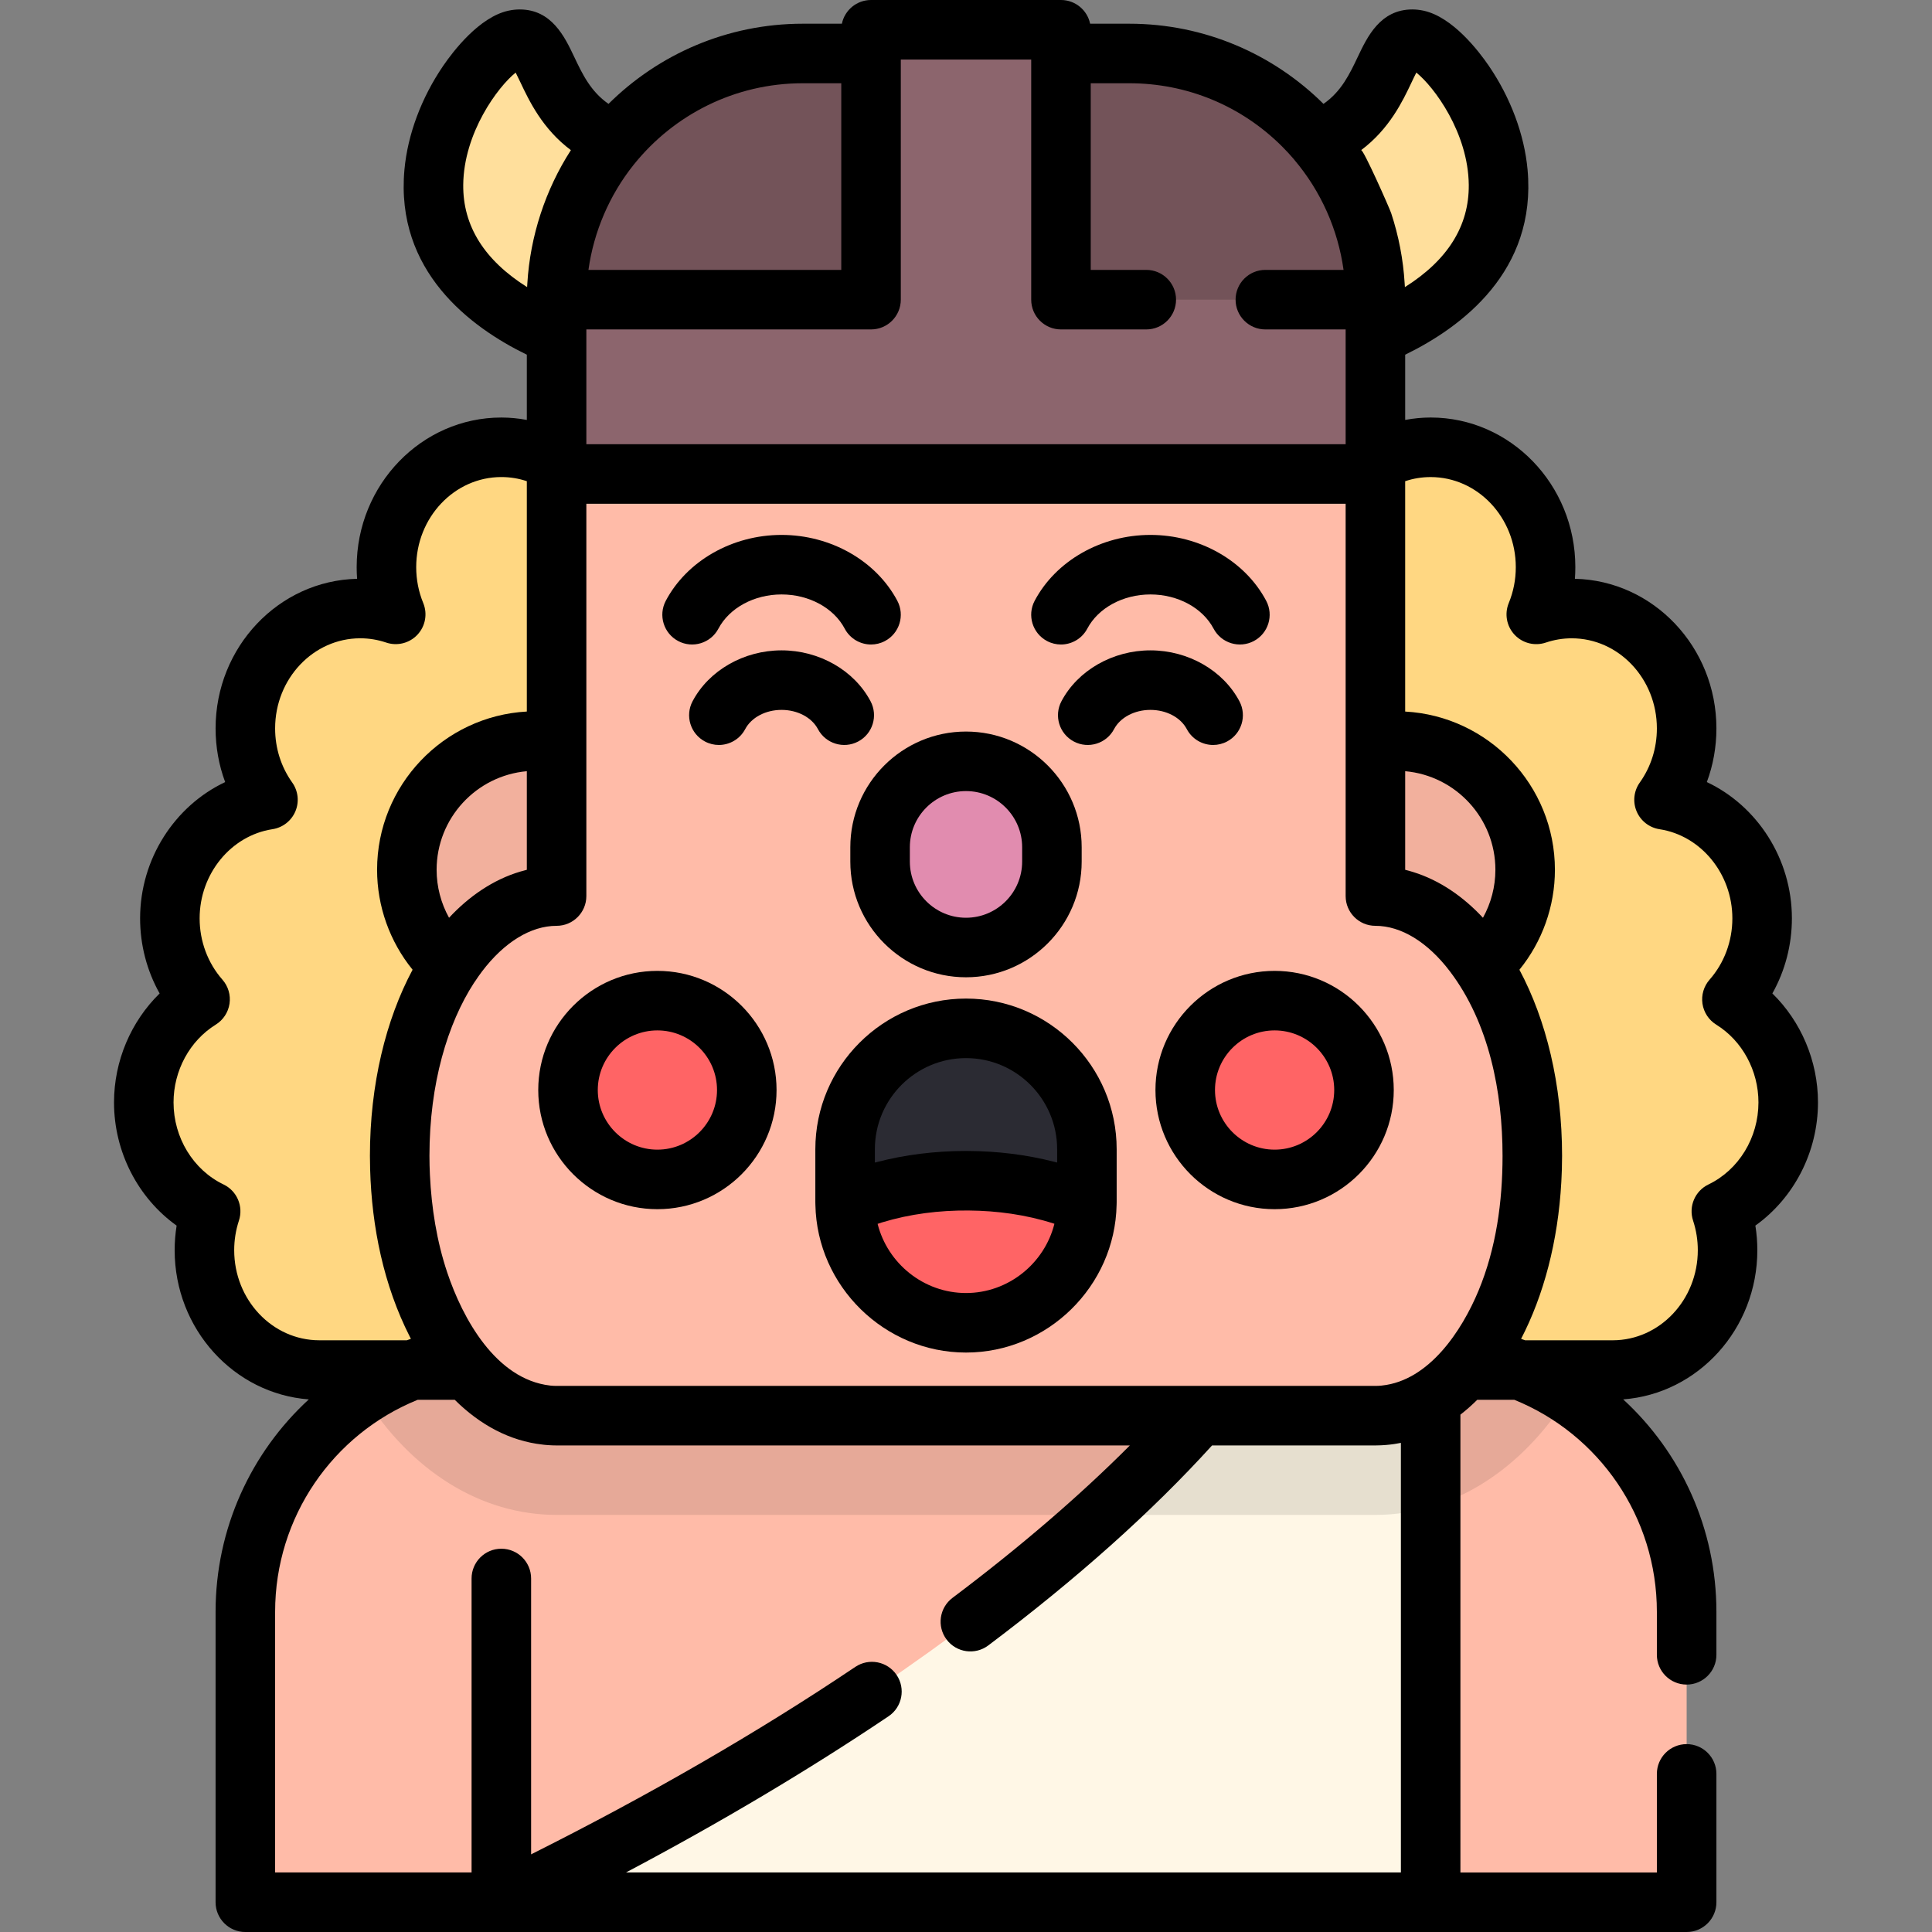 <?xml version="1.0" encoding="iso-8859-1"?>
<!-- Uploaded to: SVG Repo, www.svgrepo.com, Generator: SVG Repo Mixer Tools -->
<svg height="800px" width="800px" version="1.1" id="Layer_1" xmlns="http://www.w3.org/2000/svg" xmlns:xlink="http://www.w3.org/1999/xlink" 
	 viewBox="0 0 512.002 512.002" xml:space="preserve">
<rect x="0" y="0" width="512.002" height="512.002" fill="#808080" stroke="none"/>
<g>
	<path style="fill:#FFDF9C;" d="M175.759,39.814c-34.318-2.018-27.745-31.794-39.358-29.271
		c-11.613,2.523-47.967,54.5,12.097,78.785L175.759,39.814z"/>
	<path style="fill:#FFDF9C;" d="M336.244,39.814c34.318-2.018,27.745-31.794,39.358-29.271c11.614,2.523,47.967,54.5-12.097,78.785
		L336.244,39.814z"/>
</g>
<path style="fill:#FFD782;" d="M473.898,292.151c0-11.624-5.988-21.783-14.919-27.32c4.97-5.652,8.005-13.187,8.005-21.461
	c0-15.963-11.29-29.171-25.995-31.422c3.762-5.284,5.99-11.83,5.99-18.918c0-17.543-13.634-31.764-30.452-31.764
	c-3.28,0-6.434,0.547-9.394,1.547c1.58-3.841,2.458-8.071,2.458-12.515c0-17.543-13.634-31.764-30.452-31.764
	c-5.573,0-10.791,1.568-15.283,4.295l-11.867-17.289h-191.98l-11.867,17.289c-4.493-2.726-9.711-4.295-15.283-4.295
	c-16.819,0-30.452,14.222-30.452,31.764c0,4.444,0.878,8.674,2.458,12.515c-2.96-1-6.114-1.547-9.394-1.547
	c-16.819,0-30.452,14.222-30.452,31.764c0,7.088,2.228,13.633,5.99,18.918c-14.704,2.251-25.995,15.46-25.995,31.422
	c0,8.275,3.036,15.808,8.005,21.461c-8.931,5.537-14.919,15.697-14.919,27.32c0,12.801,7.263,23.825,17.72,28.854
	c-1.063,3.233-1.649,6.699-1.649,10.309c0,17.543,13.634,31.764,30.452,31.764h342.746c16.819,0,30.452-14.222,30.452-31.764
	c0-3.61-0.586-7.076-1.649-10.309C466.635,315.976,473.898,304.952,473.898,292.151z"/>
<path style="fill:#FFBBA8;" d="M378.446,358.605H133.558c-37.851,0-68.534,30.684-68.534,68.535v76.972h381.958v-76.972
	C446.98,389.289,416.296,358.605,378.446,358.605z"/>
<g>
	<circle style="fill:#F2B09D;" cx="141.944" cy="230.506" r="34.122"/>
	<circle style="fill:#F2B09D;" cx="370.062" cy="230.506" r="34.122"/>
</g>
<path style="fill:#FFF7E6;" d="M378.446,358.605h-47.343c-24.631,33.794-83.689,89.988-198.241,145.507h246.28v-145.49
	L378.446,358.605z"/>
<path style="opacity:0.1;enable-background:new    ;" d="M147.503,401.466h216.996c20.026,0,38.642-11.578,51.251-31.806
	c-10.737-6.983-23.542-11.055-37.305-11.055H133.558c-13.763,0-26.568,4.072-37.306,11.056
	C108.861,389.888,127.477,401.466,147.503,401.466z"/>
<path style="fill:#FFBBA8;" d="M147.503,118.546v118.92c-22.964,0-41.58,30.827-41.58,68.853s18.616,68.853,41.58,68.853h216.996
	c22.964,0,41.581-30.827,41.581-68.853s-18.616-68.853-41.581-68.853v-118.92C364.499,118.546,147.503,118.546,147.503,118.546z"/>
<path style="fill:#E18CAF;" d="M256.002,201.758c-12.574,0-22.769,10.193-22.769,22.768v3.809c0,12.574,10.193,22.768,22.769,22.768
	c12.576,0,22.769-10.193,22.769-22.768v-3.809C278.769,211.952,268.576,201.758,256.002,201.758z"/>
<path style="fill:#735359;" d="M299.26,14.173h-86.516c-36.031,0-65.24,29.209-65.24,65.24l0,0L256.506,96l107.994-16.587l0,0
	C364.5,43.382,335.291,14.173,299.26,14.173z"/>
<polygon style="fill:#8C656D;" points="281.168,79.413 281.168,7.889 230.834,7.889 230.834,79.413 147.503,79.413 147.503,125.611 
	364.5,125.611 364.5,79.413 "/>
<g>
	<circle style="fill:#FF6465;" cx="174.213" cy="288.871" r="23.687"/>
	<circle style="fill:#FF6465;" cx="337.781" cy="288.871" r="23.687"/>
</g>
<path style="fill:#2B2B33;" d="M256.002,272.522L256.002,272.522c-17.695,0-32.039,14.345-32.039,32.039v13.953
	c0,0.211,0.012,0.419,0.016,0.629l32.024,2.95l32.024-2.95c0.004-0.21,0.016-0.418,0.016-0.629v-13.953
	C288.041,286.866,273.696,272.522,256.002,272.522z"/>
<path style="fill:#FF6465;" d="M288.025,319.144c-8.959-3.925-20.033-6.248-32.024-6.248l0,0c-11.991,0-23.064,2.323-32.024,6.249
	c0.337,17.403,14.54,31.41,32.024,31.41l0,0C273.485,350.555,287.689,336.548,288.025,319.144z"/>
<path d="M481.787,292.151c0-10.986-4.492-21.457-12.089-28.879c3.371-6,5.175-12.845,5.175-19.902
	c0-15.766-9.18-29.803-22.54-36.113c1.673-4.495,2.536-9.294,2.536-14.226c0-21.575-16.746-39.181-37.5-39.644
	c0.076-1.022,0.114-2.052,0.114-3.088c0-21.865-17.2-39.652-38.341-39.652c-2.268,0-4.527,0.224-6.753,0.638V93.998
	c15.005-7.302,34.875-22.152,32.435-49.019c-0.846-9.313-4.501-19.103-10.292-27.567c-2.617-3.824-9.535-12.899-17.253-14.577
	c-1.013-0.22-2.024-0.331-3.003-0.331c-8.492,0-11.94,7.274-14.456,12.586c-2.145,4.526-4.358,9.168-9.081,12.44
	c-13.226-13.122-31.419-21.244-51.477-21.244h-10.366C288.152,2.697,284.976,0,281.168,0h-50.335c-3.808,0-6.984,2.697-7.725,6.285
	h-10.366c-20.058,0-38.251,8.122-51.477,21.245c-4.725-3.273-6.939-7.914-9.083-12.441c-2.516-5.311-5.963-12.585-14.454-12.585
	c-0.98,0-1.991,0.111-3.003,0.331c-7.718,1.677-14.637,10.753-17.253,14.576c-5.791,8.465-9.446,18.255-10.293,27.567
	c-2.44,26.868,17.43,41.717,32.435,49.02v17.289c-2.226-0.415-4.485-0.638-6.753-0.638c-21.142,0-38.341,17.788-38.341,39.652
	c0,1.035,0.038,2.065,0.114,3.088c-20.755,0.463-37.501,18.069-37.501,39.644c0,4.932,0.864,9.73,2.536,14.227
	c-13.36,6.31-22.54,20.347-22.54,36.113c0,7.056,1.804,13.903,5.175,19.902c-7.596,7.422-12.089,17.892-12.089,28.879
	c0,13.116,6.348,25.323,16.591,32.647c-0.346,2.148-0.521,4.325-0.521,6.516c0,20.893,15.708,38.051,35.548,39.536
	c-15.303,14.068-24.703,34.222-24.703,56.289v76.972c0,4.357,3.532,7.889,7.889,7.889h67.84h246.279h67.839
	c4.358,0,7.889-3.532,7.889-7.889v-34.015c0-4.357-3.531-7.889-7.889-7.889c-4.358,0-7.889,3.532-7.889,7.889v26.126h-52.062
	V374.897c1.536-1.193,3.023-2.504,4.458-3.93h9.838c22.463,9.11,37.768,31.083,37.768,56.172v11.403
	c0,4.357,3.531,7.889,7.889,7.889c4.358,0,7.889-3.532,7.889-7.889v-11.403c0-22.067-9.4-42.221-24.703-56.289
	c19.841-1.485,35.55-18.643,35.55-39.536c0-2.191-0.175-4.368-0.521-6.516C475.439,317.474,481.787,305.268,481.787,292.151z
	 M147.503,367.282c-0.484,0-0.969-0.025-1.455-0.067l-0.291-0.034c-14.354-1.672-23.15-17.746-27.244-29.986
	c-2.784-8.326-4.159-17.092-4.58-25.845c-0.08-1.676-0.123-3.353-0.123-5.031c0-19.211,4.837-35.095,11.792-45.831
	c0.064-0.09,0.136-0.176,0.197-0.27c0.633-0.975,1.285-1.894,1.947-2.78c5.869-7.736,12.912-12.084,19.756-12.084
	c4.358,0,7.889-3.532,7.889-7.889v-40.621v-63.346h201.22v63.346v40.621c0,4.357,3.531,7.889,7.889,7.889
	c6.844,0,13.887,4.348,19.756,12.084c10.396,13.704,13.937,32.026,13.937,48.88c0,12.117-1.693,24.506-6.377,35.75
	c-4.407,10.579-13.063,23.788-25.574,25.112l-0.278,0.033c-0.488,0.043-0.977,0.068-1.464,0.068h-46.814H147.503V367.282z
	 M115.708,230.509c0-13.681,10.527-24.95,23.907-26.131v26.129c-0.178,0.042-0.351,0.1-0.528,0.145
	c-0.391,0.101-0.783,0.206-1.172,0.321c-7.323,2.16-13.752,6.694-18.912,12.248C116.867,239.366,115.708,234.996,115.708,230.509z
	 M392.999,243.221c-5.072-5.462-11.327-9.903-18.494-12.119c-0.698-0.216-1.405-0.426-2.116-0.596v-26.129
	c13.38,1.181,23.907,12.449,23.907,26.131C396.295,234.996,395.135,239.367,392.999,243.221z M374.075,21.844
	c0.385-0.812,0.841-1.775,1.267-2.604c4.711,3.761,13.768,15.967,13.898,29.751c0.103,10.874-5.581,19.955-16.929,27.1
	c-0.003-0.075-0.011-0.149-0.014-0.224c-0.013-0.258-0.033-0.512-0.048-0.769c-0.375-6.319-1.584-12.587-3.567-18.598
	c-0.448-1.36-7.436-17.108-7.973-16.706C368.242,34.159,371.749,26.756,374.075,21.844z M281.168,87.302h22.608
	c4.358,0,7.889-3.532,7.889-7.889s-3.531-7.889-7.889-7.889h-14.719V22.062h10.202c15.319,0,29.721,5.966,40.554,16.798
	c1.073,1.073,2.095,2.183,3.071,3.324c0.047,0.059,0.086,0.123,0.136,0.181c7.05,8.317,11.546,18.458,13.038,29.161h-20.726
	c-4.358,0-7.889,3.532-7.889,7.889s3.531,7.889,7.889,7.889h21.279v1.607v28.813h-201.22V88.909v-1.607h75.443
	c4.358,0,7.889-3.532,7.889-7.889V15.777h34.557v63.636C273.28,83.77,276.812,87.302,281.168,87.302z M212.744,22.062h10.202v49.463
	h-67c1.414-10.14,5.568-19.819,11.953-27.822c0.064-0.08,0.129-0.16,0.195-0.24C178.614,30.421,194.72,22.062,212.744,22.062z
	 M122.761,48.989c0.13-13.784,9.187-25.988,13.898-29.75c0.426,0.828,0.882,1.791,1.267,2.603
	c2.328,4.913,5.835,12.316,13.365,17.948c-6.776,10.508-10.797,22.823-11.538,35.304c-0.015,0.257-0.036,0.512-0.048,0.769
	c-0.003,0.075-0.011,0.149-0.014,0.224C128.343,68.946,122.659,59.864,122.761,48.989z M84.628,355.19
	c-12.442,0-22.564-10.711-22.564-23.875c0-2.675,0.422-5.315,1.254-7.844c1.237-3.761-0.506-7.858-4.075-9.574
	c-8.05-3.872-13.251-12.407-13.251-21.745c0-8.438,4.286-16.338,11.187-20.616c1.972-1.223,3.306-3.251,3.647-5.546
	c0.341-2.295-0.347-4.624-1.879-6.367c-3.896-4.431-6.042-10.204-6.042-16.253c0-11.785,8.297-21.94,19.3-23.624
	c2.707-0.414,5.006-2.202,6.072-4.725c1.067-2.522,0.749-5.417-0.839-7.648c-2.962-4.161-4.528-9.12-4.528-14.343
	c0-13.166,10.122-23.876,22.564-23.876c2.335,0,4.646,0.381,6.868,1.132c2.927,0.99,6.166,0.178,8.281-2.077
	c2.115-2.256,2.717-5.539,1.541-8.398c-1.238-3.007-1.865-6.208-1.865-9.513c0-13.166,10.122-23.875,22.564-23.875
	c2.322,0,4.581,0.368,6.753,1.097v61.044c-22.086,1.213-39.684,19.56-39.684,41.942c0,9.692,3.37,19.043,9.407,26.482
	c-7.084,13.251-11.305,30.38-11.305,49.328c0,1.205,0.021,2.405,0.057,3.602c0.433,15.229,3.575,30.698,10.523,44.339
	c0.019,0.037,0.27,0.556,0.284,0.552c-0.363,0.123-0.725,0.249-1.085,0.378H84.628V355.19z M371.252,382.374v113.85H165.896
	c25.023-13.244,48.332-27.106,69.575-41.385c3.616-2.431,4.577-7.332,2.147-10.947c-2.431-3.616-7.332-4.577-10.947-2.147
	c-25.724,17.29-54.584,33.969-85.92,49.677v-73.104c0-4.357-3.531-7.889-7.889-7.889s-7.889,3.532-7.889,7.889v77.905H72.911
	v-69.083c0-25.089,15.306-47.064,37.769-56.172h9.837c6.748,6.703,14.663,10.91,23.254,11.862c0.081,0.008,0.162,0.022,0.243,0.03
	l0.131,0.016c0.103,0.013,0.208,0.021,0.311,0.033c0.261,0.023,0.521,0.047,0.783,0.065c0.786,0.055,1.536,0.086,2.265,0.086
	h151.924c-13.338,13.377-29.085,26.914-47.008,40.395c-3.482,2.619-4.181,7.565-1.561,11.046c2.618,3.483,7.565,4.182,11.046,1.562
	c23.465-17.651,43.398-35.468,59.305-53.004H364.5c0.472,0,0.953-0.014,1.443-0.037c0.278-0.012,0.554-0.032,0.832-0.049
	c0.204-0.014,0.408-0.029,0.612-0.046c0.677-0.058,1.354-0.133,2.026-0.231c0.212-0.032,0.423-0.069,0.634-0.105
	C370.449,382.522,370.852,382.456,371.252,382.374z M452.759,313.897c-3.57,1.717-5.313,5.813-4.075,9.576
	c0.832,2.529,1.254,5.168,1.254,7.843c0,13.166-10.122,23.875-22.564,23.875h-23.186c-0.36-0.128-0.72-0.255-1.083-0.377
	c5.957-11.475,9.789-25.763,10.662-41.566c0.02-0.349,0.033-0.699,0.049-1.049c0.036-0.757,0.074-1.514,0.096-2.278
	c0.036-1.197,0.057-2.398,0.057-3.602c0-18.948-4.221-36.077-11.305-49.328c6.037-7.438,9.407-16.79,9.407-26.482
	c0-22.384-17.598-40.731-39.684-41.942v-61.044c2.171-0.73,4.43-1.097,6.753-1.097c12.442,0,22.564,10.711,22.564,23.875
	c0,3.305-0.628,6.505-1.865,9.512c-1.177,2.859-0.575,6.143,1.54,8.398c2.114,2.255,5.351,3.068,8.281,2.078
	c2.222-0.751,4.534-1.133,6.868-1.133c12.441,0,22.563,10.711,22.563,23.876c0,5.222-1.565,10.182-4.528,14.344
	c-1.588,2.231-1.906,5.127-0.838,7.648c1.067,2.521,3.365,4.31,6.071,4.725c11.002,1.684,19.299,11.84,19.299,23.624
	c0,6.049-2.146,11.821-6.042,16.253c-1.531,1.743-2.218,4.072-1.879,6.367c0.341,2.295,1.674,4.324,3.648,5.546
	c6.901,4.278,11.187,12.177,11.187,20.616C466.009,301.491,460.807,310.025,452.759,313.897z"/>
<path d="M225.344,224.526v3.809c0,16.904,13.753,30.656,30.656,30.656c16.904,0,30.656-13.753,30.656-30.656v-3.809
	c0-16.904-13.753-30.656-30.656-30.656S225.344,207.622,225.344,224.526z M241.122,224.526c0-8.204,6.675-14.879,14.879-14.879
	c8.204,0,14.879,6.675,14.879,14.879v3.809c0,8.204-6.675,14.879-14.879,14.879c-8.204,0-14.879-6.675-14.879-14.879V224.526z"/>
<path d="M179.729,169.885c3.851,2.035,8.626,0.564,10.661-3.288c2.91-5.505,9.479-9.062,16.734-9.062
	c7.255,0,13.825,3.557,16.734,9.062c1.416,2.677,4.15,4.204,6.982,4.204c1.243,0,2.504-0.295,3.679-0.916
	c3.852-2.036,5.324-6.809,3.288-10.661c-5.608-10.611-17.653-17.466-30.684-17.466s-25.075,6.856-30.684,17.466
	C174.406,163.076,175.877,167.849,179.729,169.885z"/>
<path d="M227.422,196.509c3.852-2.035,5.325-6.808,3.289-10.66c-4.332-8.199-13.591-13.497-23.586-13.497
	c-9.994,0-19.252,5.298-23.587,13.496c-2.036,3.852-0.564,8.625,3.288,10.661c1.175,0.622,2.436,0.916,3.679,0.916
	c2.83,0,5.566-1.527,6.982-4.203c1.636-3.093,5.418-5.092,9.638-5.092s8.002,1.998,9.637,5.091
	C218.798,197.071,223.569,198.546,227.422,196.509z"/>
<path d="M277.483,169.885c1.175,0.621,2.436,0.916,3.679,0.916c2.83,0,5.567-1.527,6.982-4.204c2.91-5.505,9.479-9.062,16.734-9.062
	c7.255,0,13.826,3.557,16.736,9.062c2.036,3.852,6.806,5.324,10.661,3.287c3.851-2.036,5.323-6.809,3.286-10.661
	c-5.609-10.61-17.654-17.465-30.684-17.465c-13.031,0-25.075,6.856-30.684,17.466C272.159,163.076,273.63,167.849,277.483,169.885z"
	/>
<path d="M314.516,193.222c1.416,2.676,4.15,4.203,6.982,4.203c1.243,0,2.504-0.295,3.679-0.916
	c3.852-2.036,5.324-6.809,3.288-10.661c-4.335-8.198-13.593-13.496-23.587-13.496c-9.993,0-19.251,5.298-23.586,13.496
	c-2.036,3.852-0.564,8.625,3.288,10.661c3.852,2.037,8.624,0.564,10.661-3.287c1.636-3.093,5.417-5.092,9.637-5.092
	S312.881,190.128,314.516,193.222z"/>
<path d="M174.219,257.293c-17.412,0-31.577,14.165-31.577,31.577c0,17.412,14.165,31.577,31.577,31.577s31.577-14.165,31.577-31.577
	C205.795,271.458,191.629,257.293,174.219,257.293z M174.219,304.668c-8.711,0-15.799-7.087-15.799-15.799
	s7.087-15.799,15.799-15.799c8.712,0,15.799,7.087,15.799,15.799S182.93,304.668,174.219,304.668z"/>
<path d="M337.785,257.293c-17.412,0-31.577,14.165-31.577,31.577c0,17.412,14.165,31.577,31.577,31.577s31.577-14.165,31.577-31.577
	C369.361,271.458,355.195,257.293,337.785,257.293z M337.785,304.668c-8.711,0-15.799-7.087-15.799-15.799
	s7.087-15.799,15.799-15.799s15.799,7.087,15.799,15.799S346.496,304.668,337.785,304.668z"/>
<path d="M256.002,264.634c-22.017,0-39.928,17.911-39.928,39.928v13.953c0,0.217,0.006,0.431,0.013,0.645l0.004,0.138v0.002
	c0.42,21.584,18.324,39.143,39.911,39.143s39.491-17.559,39.911-39.143v-0.002l0.004-0.138c0.006-0.215,0.013-0.428,0.013-0.645
	v-13.953C295.93,282.545,278.017,264.634,256.002,264.634z M231.851,304.562c0-13.317,10.834-24.151,24.151-24.151
	s24.151,10.834,24.151,24.151v3.523c-0.228-0.061-0.461-0.115-0.69-0.174c-7.487-1.928-15.206-2.851-22.933-2.89
	c-0.177-0.001-0.35-0.013-0.527-0.013c-0.12,0-0.237,0.008-0.357,0.008c-7.877,0.033-15.8,0.98-23.425,2.983
	c-0.122,0.032-0.248,0.059-0.37,0.091V304.562z M256.002,342.666c-11.217,0-20.788-7.84-23.423-18.327
	c0.345-0.111,0.676-0.236,1.027-0.343c0.076-0.023,0.153-0.046,0.229-0.069c7.39-2.239,15.125-3.192,22.835-3.13
	c7.613,0.061,15.248,1.111,22.509,3.435c0.016,0.005,0.032,0.009,0.047,0.014c0.069,0.022,0.136,0.048,0.205,0.072
	C276.804,334.816,267.226,342.666,256.002,342.666z"/>
</svg>